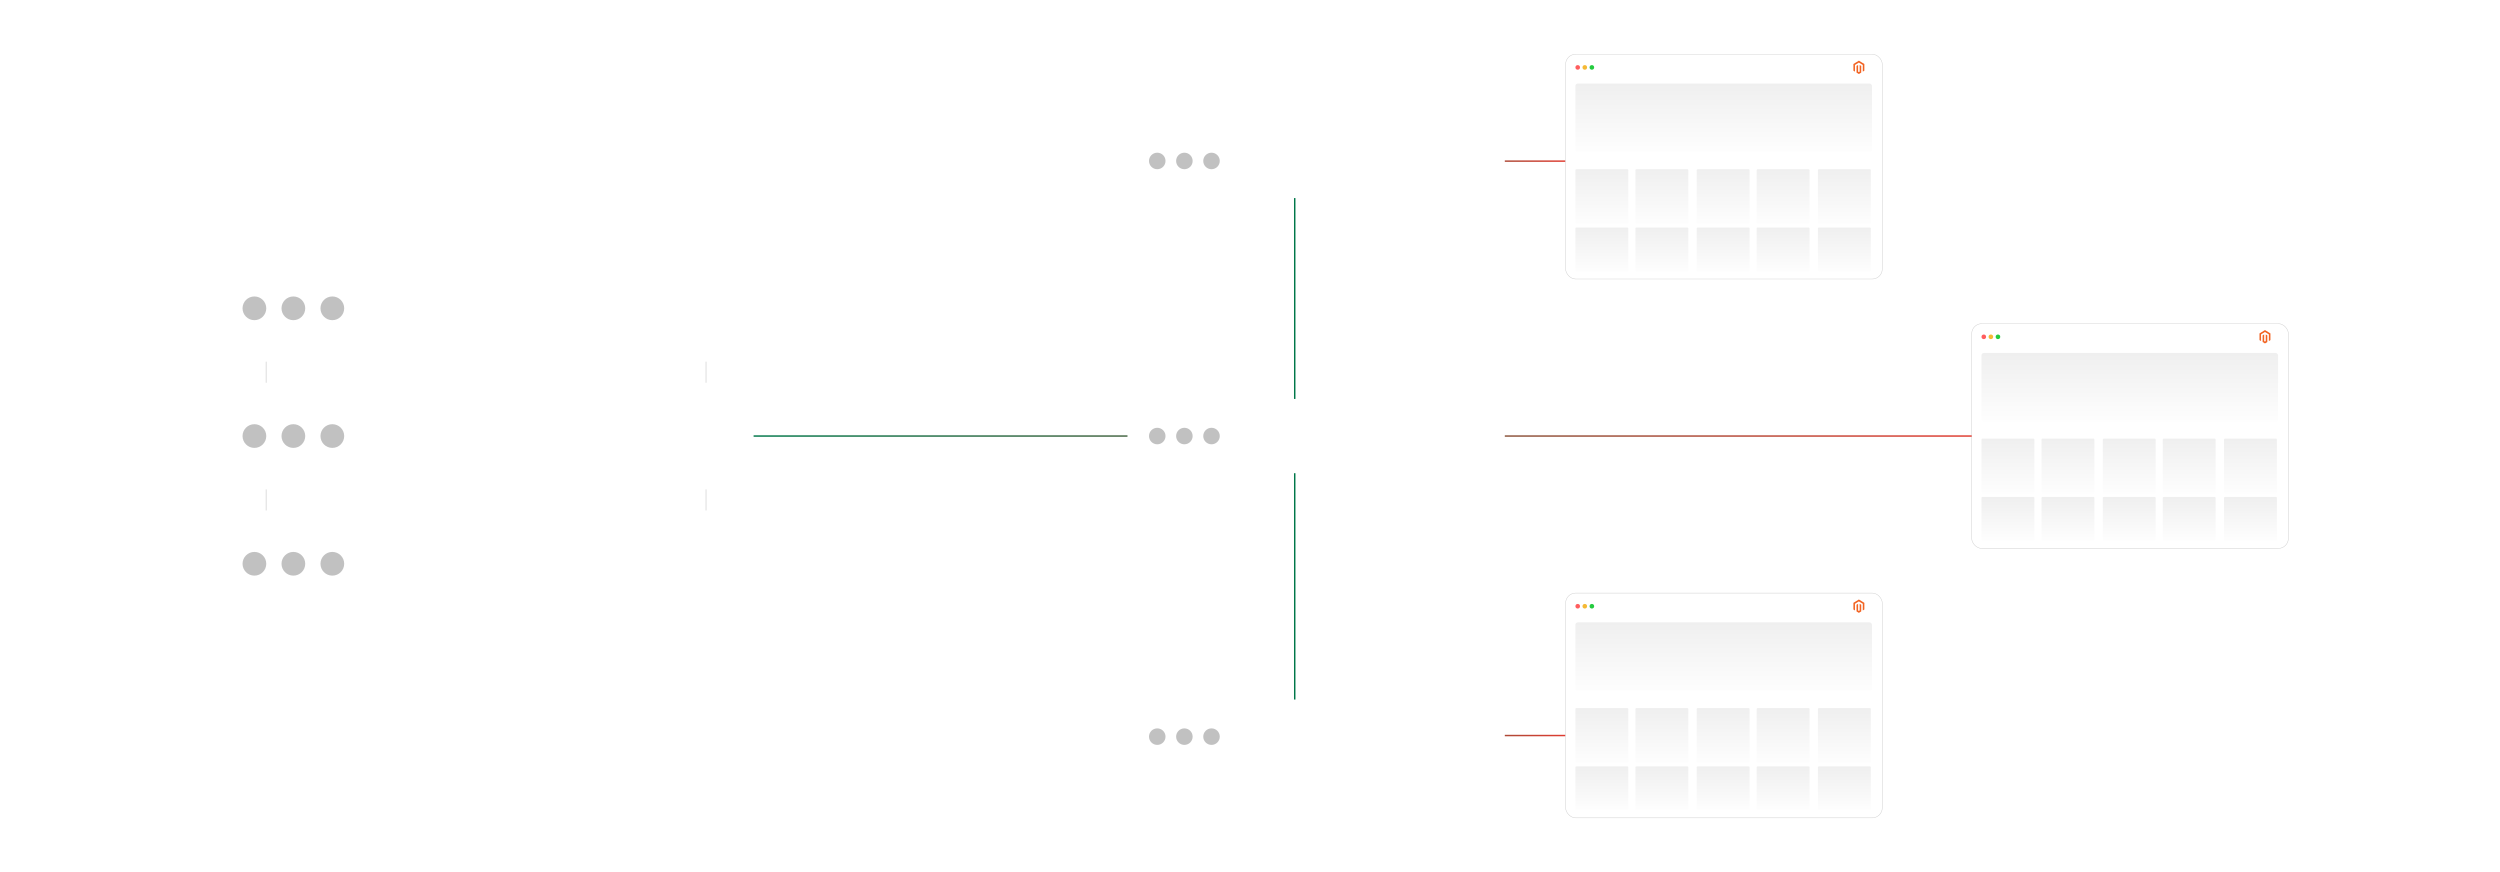 <?xml version="1.0" encoding="UTF-8"?><svg id="a" xmlns="http://www.w3.org/2000/svg" xmlns:xlink="http://www.w3.org/1999/xlink" viewBox="0 0 860 300"><defs><linearGradient id="b" x1="445.133" y1="154.231" x2="538.571" y2="154.231" gradientUnits="userSpaceOnUse"><stop offset="0" stop-color="#007749"/><stop offset="1" stop-color="#e03c31"/></linearGradient><filter id="c" filterUnits="userSpaceOnUse"><feOffset dx="0" dy="0"/><feGaussianBlur result="d" stdDeviation="1.138"/><feFlood flood-color="#f26322" flood-opacity=".2"/><feComposite in2="d" operator="in"/><feComposite in="SourceGraphic"/></filter><linearGradient id="e" x1="551.035" y1="78.618" x2="551.035" y2="58.325" gradientUnits="userSpaceOnUse"><stop offset="0" stop-color="#fff"/><stop offset="1" stop-color="#efefef"/></linearGradient><linearGradient id="f" x1="571.686" x2="571.686" xlink:href="#e"/><linearGradient id="g" x1="592.763" x2="592.763" xlink:href="#e"/><linearGradient id="h" x1="613.389" x2="613.389" xlink:href="#e"/><linearGradient id="i" x1="634.466" x2="634.466" xlink:href="#e"/><linearGradient id="j" x1="551.035" y1="94.604" x2="551.035" y2="78.37" xlink:href="#e"/><linearGradient id="k" x1="571.686" y1="94.604" x2="571.686" y2="78.37" xlink:href="#e"/><linearGradient id="l" x1="592.763" y1="94.604" x2="592.763" y2="78.37" xlink:href="#e"/><linearGradient id="m" x1="613.389" y1="94.604" x2="613.389" y2="78.37" xlink:href="#e"/><linearGradient id="n" x1="634.466" y1="94.604" x2="634.466" y2="78.37" xlink:href="#e"/><linearGradient id="o" x1="592.948" y1="54.29" x2="592.948" y2="28.882" xlink:href="#e"/><filter id="p" filterUnits="userSpaceOnUse"><feOffset dx="0" dy="0"/><feGaussianBlur result="q" stdDeviation="1.138"/><feFlood flood-color="#f26322" flood-opacity=".2"/><feComposite in2="q" operator="in"/><feComposite in="SourceGraphic"/></filter><linearGradient id="r" x1="690.728" y1="171.297" x2="690.728" y2="151.004" xlink:href="#e"/><linearGradient id="s" x1="711.379" y1="171.297" x2="711.379" y2="151.004" xlink:href="#e"/><linearGradient id="t" x1="732.456" y1="171.297" x2="732.456" y2="151.004" xlink:href="#e"/><linearGradient id="u" x1="753.082" y1="171.297" x2="753.082" y2="151.004" xlink:href="#e"/><linearGradient id="v" x1="774.159" y1="171.297" x2="774.159" y2="151.004" xlink:href="#e"/><linearGradient id="w" x1="690.728" y1="187.283" x2="690.728" y2="171.049" xlink:href="#e"/><linearGradient id="x" x1="711.379" y1="187.283" x2="711.379" y2="171.049" xlink:href="#e"/><linearGradient id="y" x1="732.456" y1="187.283" x2="732.456" y2="171.049" xlink:href="#e"/><linearGradient id="z" x1="753.082" y1="187.283" x2="753.082" y2="171.049" xlink:href="#e"/><linearGradient id="aa" x1="774.159" y1="187.283" x2="774.159" y2="171.049" xlink:href="#e"/><linearGradient id="ab" x1="732.641" y1="146.968" x2="732.641" y2="121.561" xlink:href="#e"/><filter id="ac" filterUnits="userSpaceOnUse"><feOffset dx="0" dy="0"/><feGaussianBlur result="ad" stdDeviation="1.138"/><feFlood flood-color="#f26322" flood-opacity=".2"/><feComposite in2="ad" operator="in"/><feComposite in="SourceGraphic"/></filter><linearGradient id="ae" x1="551.035" y1="263.975" x2="551.035" y2="243.682" xlink:href="#e"/><linearGradient id="af" x1="571.686" y1="263.975" x2="571.686" y2="243.682" xlink:href="#e"/><linearGradient id="ag" x1="592.763" y1="263.975" x2="592.763" y2="243.682" xlink:href="#e"/><linearGradient id="ah" x1="613.389" y1="263.975" x2="613.389" y2="243.682" xlink:href="#e"/><linearGradient id="ai" x1="634.466" y1="263.975" x2="634.466" y2="243.682" xlink:href="#e"/><linearGradient id="aj" y1="279.962" x2="551.035" y2="263.728" xlink:href="#e"/><linearGradient id="ak" x1="571.686" y1="279.962" x2="571.686" y2="263.728" xlink:href="#e"/><linearGradient id="al" x1="592.763" y1="279.962" x2="592.763" y2="263.728" xlink:href="#e"/><linearGradient id="am" x1="613.389" y1="279.962" x2="613.389" y2="263.728" xlink:href="#e"/><linearGradient id="an" x1="634.466" y1="279.962" x2="634.466" y2="263.728" xlink:href="#e"/><linearGradient id="ao" x1="592.948" y1="239.647" x2="592.948" y2="214.239" xlink:href="#e"/><filter id="ap" filterUnits="userSpaceOnUse"><feOffset dx="0" dy="0"/><feGaussianBlur result="aq" stdDeviation="2.899"/><feFlood flood-color="#f26322" flood-opacity=".3"/><feComposite in2="aq" operator="in"/><feComposite in="SourceGraphic"/></filter><filter id="ar" filterUnits="userSpaceOnUse"><feOffset dx="0" dy="0"/><feGaussianBlur result="as" stdDeviation="2.175"/><feFlood flood-color="#f26322" flood-opacity=".3"/><feComposite in2="as" operator="in"/><feComposite in="SourceGraphic"/></filter><filter id="at" filterUnits="userSpaceOnUse"><feOffset dx="0" dy="0"/><feGaussianBlur result="au" stdDeviation="2.899"/><feFlood flood-color="#f26322" flood-opacity=".3"/><feComposite in2="au" operator="in"/><feComposite in="SourceGraphic"/></filter><linearGradient id="av" x1="259.238" y1="150" x2="678.264" y2="150" xlink:href="#b"/><filter id="aw" filterUnits="userSpaceOnUse"><feOffset dx="0" dy="0"/><feGaussianBlur result="ax" stdDeviation="1.514"/><feFlood flood-color="#f26322" flood-opacity=".3"/><feComposite in2="ax" operator="in"/><feComposite in="SourceGraphic"/></filter><filter id="ay" filterUnits="userSpaceOnUse"><feOffset dx="0" dy="0"/><feGaussianBlur result="az" stdDeviation="1.514"/><feFlood flood-color="#f26322" flood-opacity=".3"/><feComposite in2="az" operator="in"/><feComposite in="SourceGraphic"/></filter><filter id="ba" filterUnits="userSpaceOnUse"><feOffset dx="0" dy="0"/><feGaussianBlur result="bb" stdDeviation="1.514"/><feFlood flood-color="#f26322" flood-opacity=".3"/><feComposite in2="bb" operator="in"/><feComposite in="SourceGraphic"/></filter></defs><path d="M538.571,55.432h-84.846c-4.607,0-8.342,3.735-8.342,8.342v180.914c0,4.607,3.735,8.342,8.342,8.342h84.846" fill="none" stroke="url(#b)" stroke-miterlimit="10" stroke-width=".5"/><rect x="538.571" y="18.666" width="108.936" height="77.31" rx="3.455" ry="3.455" fill="#fff" filter="url(#c)" stroke="#ccc" stroke-miterlimit="10" stroke-width=".154"/><rect x="541.94" y="58.208" width="18.19" height="18.929" rx=".315" ry=".315" fill="url(#e)" stroke-width="0"/><rect x="562.591" y="58.208" width="18.19" height="18.929" rx=".315" ry=".315" fill="url(#f)" stroke-width="0"/><rect x="583.668" y="58.208" width="18.19" height="18.929" rx=".315" ry=".315" fill="url(#g)" stroke-width="0"/><rect x="604.294" y="58.208" width="18.19" height="18.929" rx=".315" ry=".315" fill="url(#h)" stroke-width="0"/><rect x="625.371" y="58.208" width="18.19" height="18.929" rx=".315" ry=".315" fill="url(#i)" stroke-width="0"/><rect x="541.94" y="78.277" width="18.19" height="15.143" rx=".281" ry=".281" fill="url(#j)" stroke-width="0"/><rect x="562.591" y="78.277" width="18.19" height="15.143" rx=".281" ry=".281" fill="url(#k)" stroke-width="0"/><rect x="583.668" y="78.277" width="18.19" height="15.143" rx=".281" ry=".281" fill="url(#l)" stroke-width="0"/><rect x="604.294" y="78.277" width="18.19" height="15.143" rx=".281" ry=".281" fill="url(#m)" stroke-width="0"/><rect x="625.371" y="78.277" width="18.19" height="15.143" rx=".281" ry=".281" fill="url(#n)" stroke-width="0"/><rect x="541.94" y="28.736" width="102.017" height="23.7" rx=".834" ry=".834" fill="url(#o)" stroke-width="0"/><circle cx="542.734" cy="23.19" r=".793" fill="#ff5d5e" stroke-width="0"/><circle cx="545.168" cy="23.19" r=".793" fill="#f5b935" stroke-width="0"/><circle cx="547.602" cy="23.19" r=".793" fill="#24cb3f" stroke-width="0"/><polygon points="639.456 20.868 637.572 22.019 637.572 24.317 638.11 24.646 638.106 22.347 639.452 21.525 640.799 22.347 640.799 24.645 641.337 24.317 641.337 22.017 639.456 20.868" fill="#f26322" stroke-width="0"/><polygon points="639.723 24.645 639.454 24.811 639.184 24.647 639.184 22.347 638.647 22.676 638.648 24.974 639.454 25.467 640.261 24.974 640.261 22.676 639.723 22.347 639.723 24.645" fill="#f26322" stroke-width="0"/><rect x="678.264" y="111.345" width="108.936" height="77.31" rx="3.455" ry="3.455" fill="#fff" filter="url(#p)" stroke="#ccc" stroke-miterlimit="10" stroke-width=".154"/><rect x="681.633" y="150.887" width="18.19" height="18.929" rx=".315" ry=".315" fill="url(#r)" stroke-width="0"/><rect x="702.284" y="150.887" width="18.19" height="18.929" rx=".315" ry=".315" fill="url(#s)" stroke-width="0"/><rect x="723.361" y="150.887" width="18.19" height="18.929" rx=".315" ry=".315" fill="url(#t)" stroke-width="0"/><rect x="743.987" y="150.887" width="18.19" height="18.929" rx=".315" ry=".315" fill="url(#u)" stroke-width="0"/><rect x="765.064" y="150.887" width="18.19" height="18.929" rx=".315" ry=".315" fill="url(#v)" stroke-width="0"/><rect x="681.633" y="170.956" width="18.19" height="15.143" rx=".281" ry=".281" fill="url(#w)" stroke-width="0"/><rect x="702.284" y="170.956" width="18.19" height="15.143" rx=".281" ry=".281" fill="url(#x)" stroke-width="0"/><rect x="723.361" y="170.956" width="18.19" height="15.143" rx=".281" ry=".281" fill="url(#y)" stroke-width="0"/><rect x="743.987" y="170.956" width="18.19" height="15.143" rx=".281" ry=".281" fill="url(#z)" stroke-width="0"/><rect x="765.064" y="170.956" width="18.19" height="15.143" rx=".281" ry=".281" fill="url(#aa)" stroke-width="0"/><rect x="681.633" y="121.414" width="102.017" height="23.7" rx=".834" ry=".834" fill="url(#ab)" stroke-width="0"/><circle cx="682.426" cy="115.868" r=".793" fill="#ff5d5e" stroke-width="0"/><circle cx="684.861" cy="115.868" r=".793" fill="#f5b935" stroke-width="0"/><circle cx="687.295" cy="115.868" r=".793" fill="#24cb3f" stroke-width="0"/><polygon points="779.149 113.547 777.264 114.697 777.264 116.996 777.802 117.325 777.798 115.026 779.145 114.204 780.491 115.026 780.491 117.323 781.029 116.996 781.029 114.695 779.149 113.547" fill="#f26322" stroke-width="0"/><polygon points="779.415 117.324 779.147 117.489 778.877 117.326 778.877 115.026 778.339 115.354 778.34 117.653 779.146 118.146 779.953 117.653 779.953 115.354 779.415 115.026 779.415 117.324" fill="#f26322" stroke-width="0"/><rect x="538.571" y="204.024" width="108.936" height="77.31" rx="3.455" ry="3.455" fill="#fff" filter="url(#ac)" stroke="#ccc" stroke-miterlimit="10" stroke-width=".154"/><rect x="541.94" y="243.565" width="18.19" height="18.929" rx=".315" ry=".315" fill="url(#ae)" stroke-width="0"/><rect x="562.591" y="243.565" width="18.19" height="18.929" rx=".315" ry=".315" fill="url(#af)" stroke-width="0"/><rect x="583.668" y="243.565" width="18.19" height="18.929" rx=".315" ry=".315" fill="url(#ag)" stroke-width="0"/><rect x="604.294" y="243.565" width="18.19" height="18.929" rx=".315" ry=".315" fill="url(#ah)" stroke-width="0"/><rect x="625.371" y="243.565" width="18.19" height="18.929" rx=".315" ry=".315" fill="url(#ai)" stroke-width="0"/><rect x="541.94" y="263.634" width="18.19" height="15.143" rx=".281" ry=".281" fill="url(#aj)" stroke-width="0"/><rect x="562.591" y="263.634" width="18.19" height="15.143" rx=".281" ry=".281" fill="url(#ak)" stroke-width="0"/><rect x="583.668" y="263.634" width="18.19" height="15.143" rx=".281" ry=".281" fill="url(#al)" stroke-width="0"/><rect x="604.294" y="263.634" width="18.19" height="15.143" rx=".281" ry=".281" fill="url(#am)" stroke-width="0"/><rect x="625.371" y="263.634" width="18.19" height="15.143" rx=".281" ry=".281" fill="url(#an)" stroke-width="0"/><rect x="541.94" y="214.093" width="102.017" height="23.7" rx=".834" ry=".834" fill="url(#ao)" stroke-width="0"/><circle cx="542.734" cy="208.547" r=".793" fill="#ff5d5e" stroke-width="0"/><circle cx="545.168" cy="208.547" r=".793" fill="#f5b935" stroke-width="0"/><circle cx="547.602" cy="208.547" r=".793" fill="#24cb3f" stroke-width="0"/><polygon points="639.456 206.225 637.572 207.376 637.572 209.674 638.11 210.003 638.106 207.704 639.452 206.882 640.799 207.704 640.799 210.002 641.337 209.674 641.337 207.374 639.456 206.225" fill="#f26322" stroke-width="0"/><polygon points="639.723 210.003 639.454 210.168 639.184 210.004 639.184 207.704 638.647 208.033 638.648 210.332 639.454 210.824 640.261 210.332 640.261 208.033 639.723 207.704 639.723 210.003" fill="#f26322" stroke-width="0"/><rect x="91.595" y="110.141" width="151.292" height="77.799" fill="#fff" stroke="#e5e5e5" stroke-miterlimit="10" stroke-width=".442"/><rect x="72.8" y="87.717" width="186.438" height="36.687" rx="4.72" ry="4.72" fill="#fff" filter="url(#ap)" stroke-width="0"/><circle cx="87.515" cy="106.061" r="4.08" fill="#c1c1c1" stroke-width="0"/><circle cx="100.919" cy="106.061" r="4.08" fill="#c1c1c1" stroke-width="0"/><circle cx="114.323" cy="106.061" r="4.08" fill="#c1c1c1" stroke-width="0"/><rect x="72.8" y="131.657" width="186.438" height="36.687" rx="4.72" ry="4.72" fill="#fff" filter="url(#ar)" stroke-width="0"/><circle cx="87.515" cy="150" r="4.08" fill="#c1c1c1" stroke-width="0"/><circle cx="100.919" cy="150" r="4.08" fill="#c1c1c1" stroke-width="0"/><circle cx="114.323" cy="150" r="4.08" fill="#c1c1c1" stroke-width="0"/><rect x="72.8" y="175.596" width="186.438" height="36.687" rx="4.72" ry="4.72" fill="#fff" filter="url(#at)" stroke-width="0"/><circle cx="87.515" cy="193.939" r="4.08" fill="#c1c1c1" stroke-width="0"/><circle cx="100.919" cy="193.939" r="4.08" fill="#c1c1c1" stroke-width="0"/><circle cx="114.323" cy="193.939" r="4.08" fill="#c1c1c1" stroke-width="0"/><line x1="259.238" y1="150" x2="678.264" y2="150" fill="none" stroke="url(#av)" stroke-miterlimit="10" stroke-width=".5"/><rect x="387.851" y="137.229" width="129.804" height="25.542" rx="3.286" ry="3.286" fill="#fff" filter="url(#aw)" stroke-width="0"/><circle cx="398.096" cy="150" r="2.841" fill="#c1c1c1" stroke-width="0"/><circle cx="407.428" cy="150" r="2.841" fill="#c1c1c1" stroke-width="0"/><circle cx="416.76" cy="150" r="2.841" fill="#c1c1c1" stroke-width="0"/><rect x="387.851" y="240.634" width="129.804" height="25.542" rx="3.286" ry="3.286" fill="#fff" filter="url(#ay)" stroke-width="0"/><circle cx="398.096" cy="253.405" r="2.841" fill="#c1c1c1" stroke-width="0"/><circle cx="407.428" cy="253.405" r="2.841" fill="#c1c1c1" stroke-width="0"/><circle cx="416.76" cy="253.405" r="2.841" fill="#c1c1c1" stroke-width="0"/><rect x="387.851" y="42.596" width="129.804" height="25.542" rx="3.286" ry="3.286" fill="#fff" filter="url(#ba)" stroke-width="0"/><circle cx="398.096" cy="55.368" r="2.841" fill="#c1c1c1" stroke-width="0"/><circle cx="407.428" cy="55.368" r="2.841" fill="#c1c1c1" stroke-width="0"/><circle cx="416.76" cy="55.368" r="2.841" fill="#c1c1c1" stroke-width="0"/></svg>